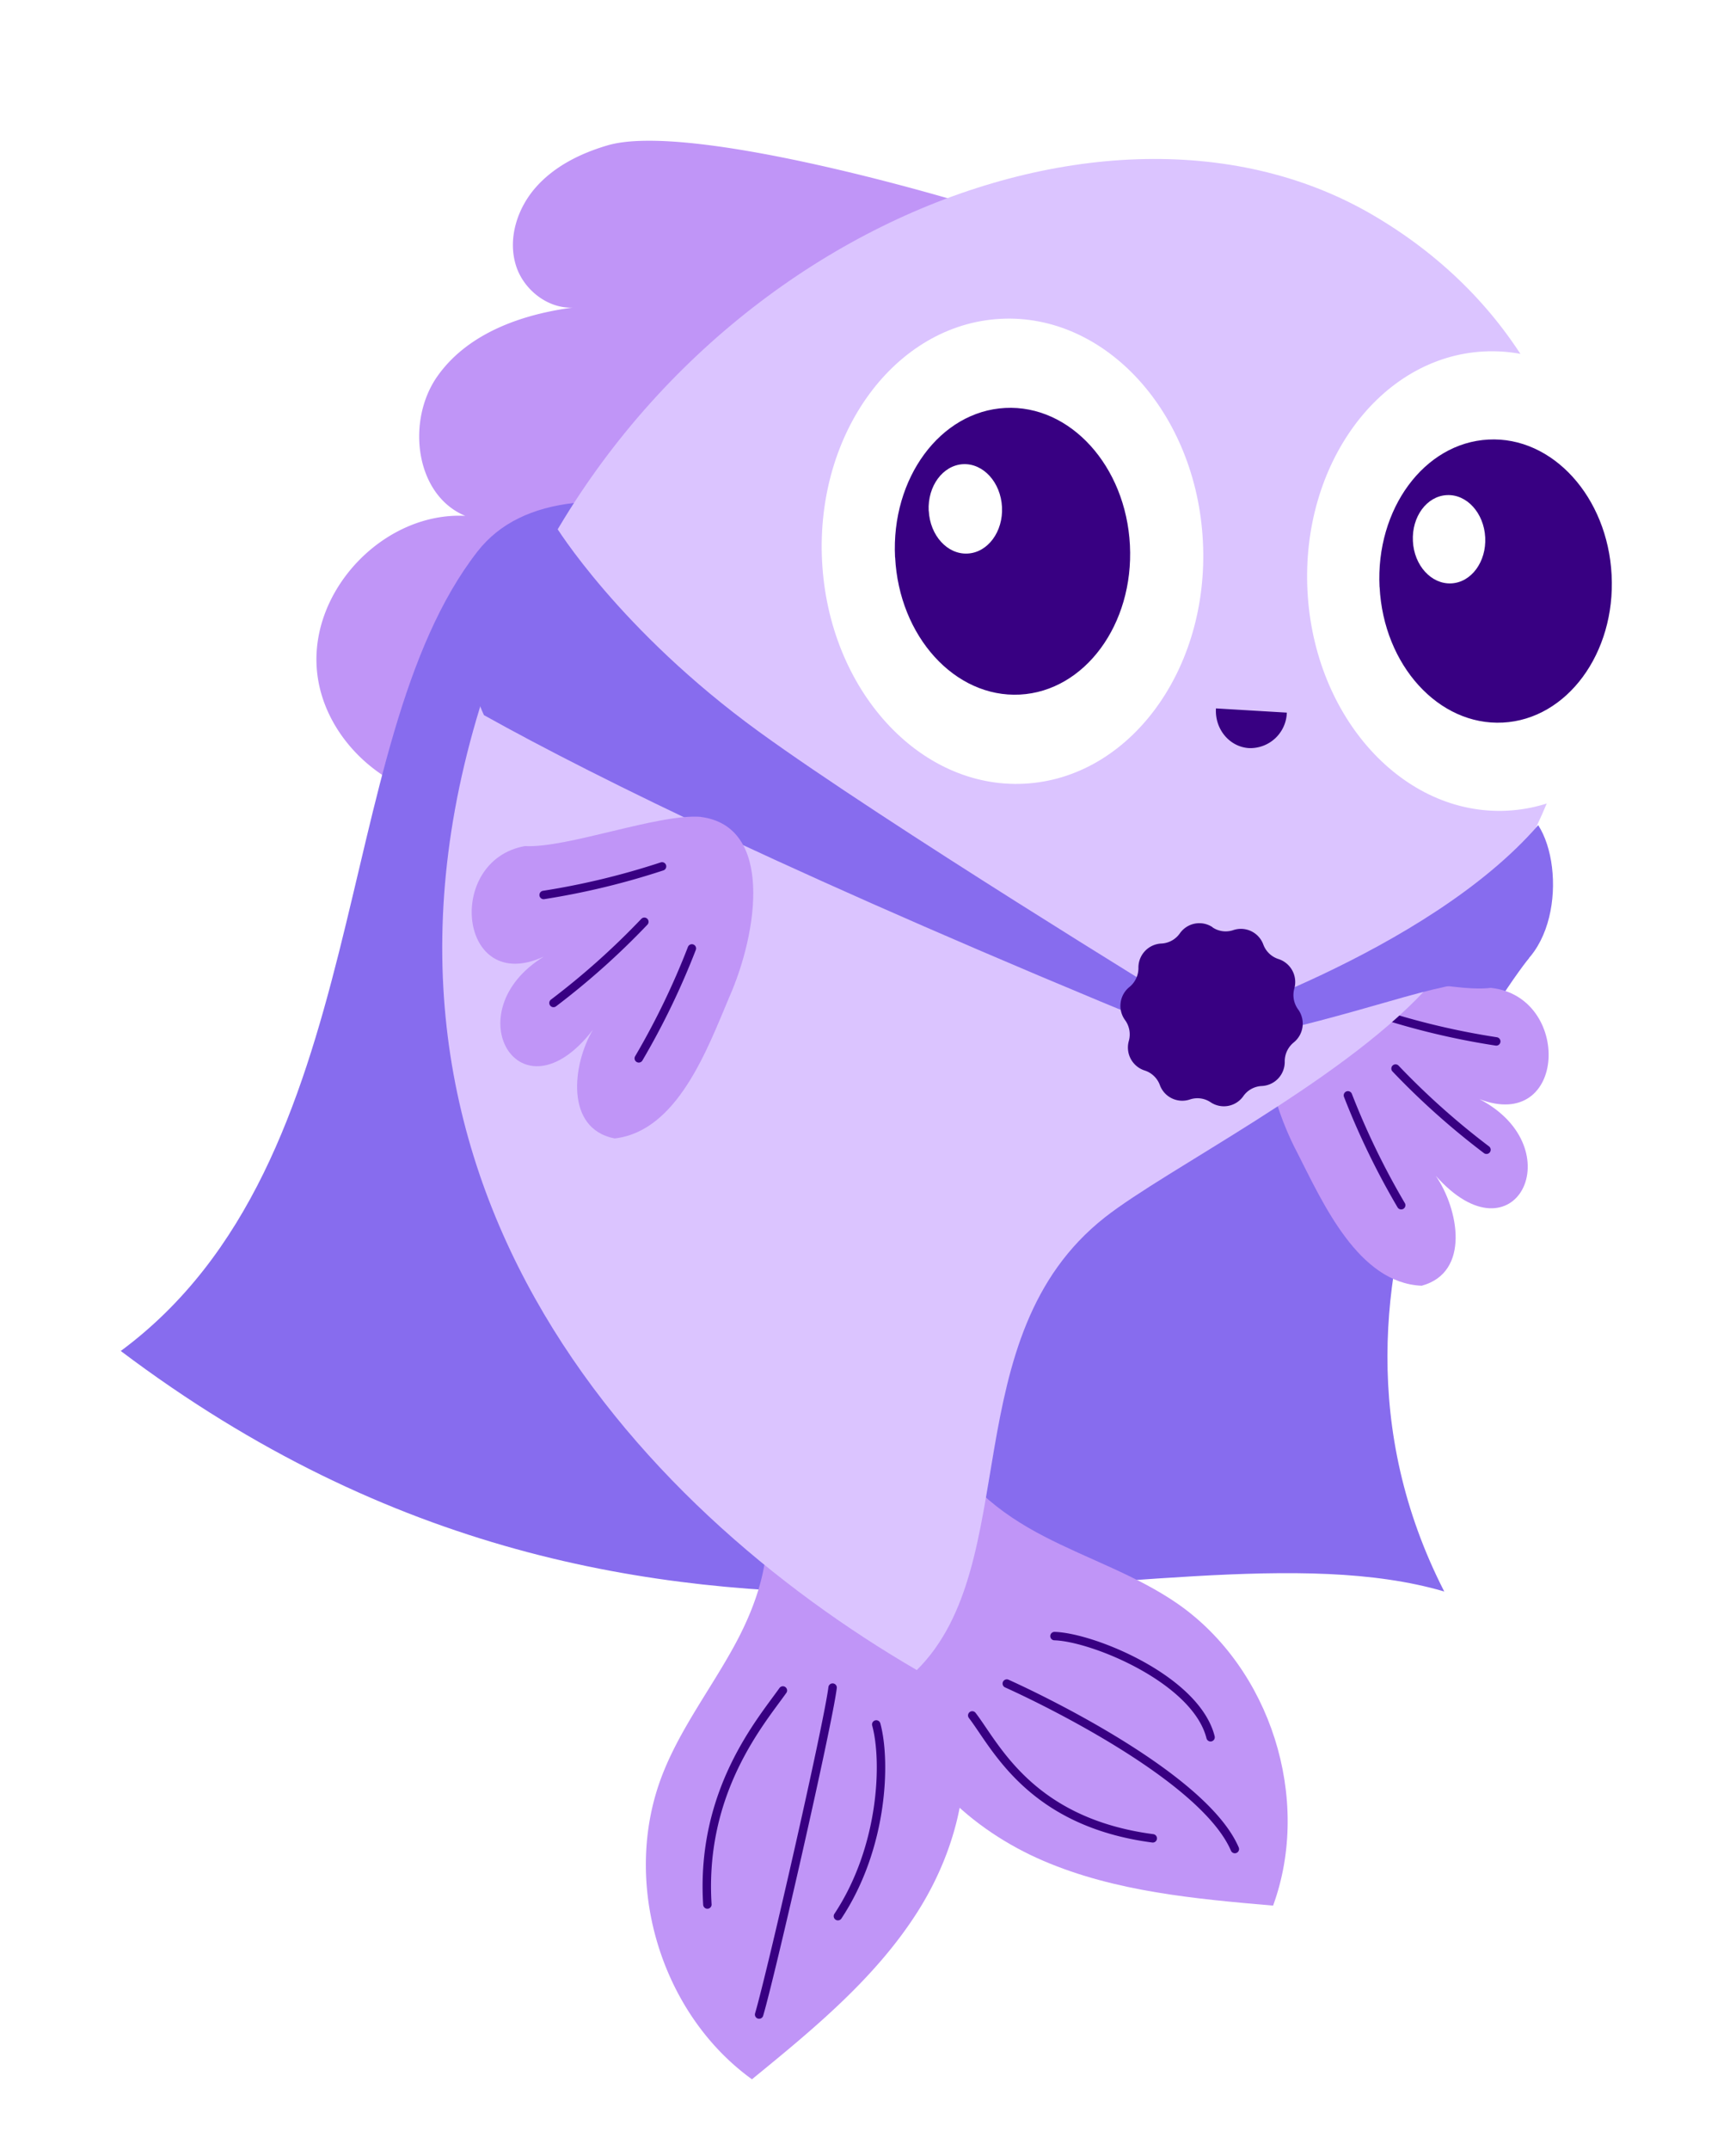 <svg xmlns="http://www.w3.org/2000/svg" fill="none" viewBox="0 0 206 255"><g filter="url(#a)"><path fill="#C095F7" d="M117.8 22.42c-9.4-3.25-40.18-12-49.73-9.17-3.19.94-6.28 2.47-8.48 4.96-2.2 2.49-3.35 6.05-2.38 9.23.96 3.18 4.35 5.61 7.6 4.94-6.42.72-13.17 2.96-16.9 8.24-3.73 5.28-2.66 14.1 3.3 16.57-9.45-.48-18.25 8.5-17.63 17.97.61 9.46 10.5 17.2 19.8 15.5 8.2-1.5 14-8.63 19.32-15.06a282.44 282.44 0 0 1 35.2-35.53c3.2-2.7 32.98-10.42 30.2-16-1.43-2.86-15.97-.15-20.3-1.65Z"/><path fill="#876CEE" d="M10.33 156.25c64.2 48.4 123.42 18.67 157.05 28.53-19.7-38.47 10.05-75.12 10.05-75.12S73.88 34.13 52.65 61.43c-17.85 22.94-11.88 72.31-42.32 94.82Z"/><path fill="#C095F7" d="M86.44 174.13c1.57 5.7-.43 11.8-3.25 16.99-2.83 5.2-6.49 9.96-8.62 15.47-4.86 12.58-.26 28.17 10.66 36.05 7.2-5.88 14.55-11.9 19.57-19.74 5.02-7.84 7.44-17.95 4-26.6.44 6.61-1.44-20.25-5.5-24.47-5.2-.64-10.48-1.13-15.7-1.25a5.48 5.48 0 0 0-2.34.3c-.73.3-1.34 1.04-1.26 1.83.08.8 1.8 1.89 2.44 1.42Z"/><path fill="#C095F7" d="M107.73 166.03c1.88 5.62 6.95 9.52 12.2 12.23 5.23 2.71 10.93 4.6 15.78 7.95 11.06 7.67 15.98 23.17 11.36 35.83-9.25-.8-18.7-1.65-27.23-5.3-8.54-3.65-16.2-10.66-18.2-19.76 3.34 5.73-10.13-17.56-9.14-23.36 3.93-3.46 8.03-6.84 12.3-9.9.6-.5 1.33-.87 2.1-1.07.78-.15 1.7.11 2.07.81.37.7-.45 2.6-1.24 2.57ZM151.86 111.18c-8.57 1.73-5.84 14.13-1.9 21.59 3.03 5.95 7.24 15.43 14.74 15.74 5.82-1.58 4.37-9.12 1.68-13.03 9.39 10.54 16.3-3.31 5.18-9.1 10.41 3.98 10.98-12.2 1.35-13.2-4.98.6-16.05-2.74-21.05-2Z"/><path stroke="#380082" stroke-linecap="round" stroke-miterlimit="10" d="M159.5 116.19a88.6 88.6 0 0 0 14.05 3.34M161.6 122.75a89.48 89.48 0 0 0 10.79 9.63M155.95 125.93a90.14 90.14 0 0 0 6.32 13.03"/><path fill="#DBC4FF" d="M54.28 75.85c-20.55 59.18 17.57 99.1 50.51 118.25 12.72-12.6 4.34-39.56 22.32-53.7 7.3-5.74 27.61-15.83 37.93-26.87 27.58-29.53 26.64-73-6.3-92.12C125.78 2.3 71.46 26.34 54.27 75.85Z"/><path fill="#fff" d="M93.55 62.57c-.78-15.23 8.7-28.1 21.19-28.75 12.48-.65 23.23 11.17 24 26.4.78 15.22-8.7 28.09-21.18 28.74-12.48.65-23.23-11.17-24.01-26.4Z"/><path fill="#380082" d="M102.21 62.11c-.48-9.39 5.37-17.32 13.07-17.72 7.7-.4 14.32 6.88 14.8 16.27.48 9.4-5.37 17.33-13.06 17.73-7.7.4-14.33-6.89-14.8-16.28Z"/><path fill="#fff" d="M106.2 56.59c-.14-2.93 1.68-5.4 4.08-5.53 2.4-.12 4.47 2.15 4.62 5.08.15 2.92-1.68 5.4-4.08 5.52-2.4.13-4.46-2.14-4.61-5.07ZM151.15 66.09c-.77-15.04 8.6-27.76 20.93-28.4 12.33-.64 22.95 11.03 23.72 26.07.76 15.05-8.6 27.76-20.93 28.4-12.33.64-22.95-11.03-23.72-26.07Z"/><path fill="#380082" d="M159.7 65.64c-.47-9.27 5.31-17.11 12.92-17.5 7.6-.4 14.15 6.8 14.62 16.07.48 9.27-5.3 17.11-12.9 17.5-7.61.4-14.16-6.8-14.63-16.07Z"/><path fill="#fff" d="M163.66 60.19c-.15-2.9 1.65-5.34 4.02-5.46 2.37-.13 4.41 2.12 4.56 5.01.15 2.9-1.65 5.34-4.02 5.46-2.37.12-4.42-2.12-4.56-5.01Z"/><path fill="#380082" d="M140.29 80.04c-.15 2.46 1.62 4.57 3.94 4.7a4.34 4.34 0 0 0 4.47-4.21l-8.41-.5Z"/><path fill="#876CEE" d="M135.98 115.04s-34.95-21.38-49.94-32.26C69.46 70.74 61.9 58.35 61.9 58.35s-13.9 11.14-8.47 22.48c13.66 7.62 38.31 19.68 80.89 37.16-.22-2.42 1.65-2.95 1.65-2.95ZM137.1 117.97s28.28-8.94 41.43-24.09c3.35 5.2 2.31 17.8-6.64 18.5-7.65.59-15.26 4.51-34.02 7.97.36-1.79-.77-2.38-.77-2.38Z"/><path fill="#380082" d="M139.88 105.98a2.82 2.82 0 0 0-3.88.74 2.84 2.84 0 0 1-2.19 1.2 2.85 2.85 0 0 0-2.72 2.89 2.88 2.88 0 0 1-1.06 2.26 2.87 2.87 0 0 0-.52 3.94 2.88 2.88 0 0 1 .44 2.47 2.86 2.86 0 0 0 1.88 3.5 2.84 2.84 0 0 1 1.8 1.72 2.83 2.83 0 0 0 3.56 1.72 2.8 2.8 0 0 1 2.47.33 2.82 2.82 0 0 0 3.88-.73 2.83 2.83 0 0 1 2.19-1.2 2.85 2.85 0 0 0 2.72-2.89 2.89 2.89 0 0 1 1.06-2.27 2.87 2.87 0 0 0 .52-3.94 2.9 2.9 0 0 1-.44-2.47 2.86 2.86 0 0 0-1.88-3.49 2.84 2.84 0 0 1-1.8-1.72 2.83 2.83 0 0 0-3.57-1.71 2.8 2.8 0 0 1-2.46-.33v-.02Z"/><path fill="#C095F7" d="M79.14 92.9c8.68 1.1 6.8 13.68 3.39 21.4-2.6 6.14-6.15 15.9-13.6 16.74-5.92-1.16-5-8.8-2.58-12.88-8.64 11.18-16.5-2.15-5.8-8.7-10.12 4.7-11.8-11.4-2.26-13.1 5 .27 15.81-3.85 20.85-3.47Z"/><path stroke="#380082" stroke-linecap="round" stroke-miterlimit="10" d="M74.56 98.77a89.13 89.13 0 0 1-14.05 3.39M72.46 105.34a89.55 89.55 0 0 1-10.78 9.63M78.1 108.5a89.79 89.79 0 0 1-6.3 13.04M88.9 196.52c-2.64 3.72-9.8 12-8.96 25.39M94.8 196.18c-.57 4.52-7.27 33.86-8.72 38.78M99.98 200.55c1.19 4.37.85 14.58-4.55 22.74M111.37 199.48c2.77 3.6 6.86 12.66 21.42 14.58M115.47 195.7c4.14 1.86 23.4 11.12 27.06 19.63M121.13 190.07c4.54.13 16.8 5.14 18.52 12"/></g><defs><filter id="a" width="197.51" height="241.94" x="8.33" y="10.7" color-interpolation-filters="sRGB" filterUnits="userSpaceOnUse"><feFlood flood-opacity="0" result="BackgroundImageFix"/><feColorMatrix in="SourceAlpha" result="hardAlpha" values="0 0 0 0 0 0 0 0 0 0 0 0 0 0 0 0 0 0 127 0"/><feOffset dx="4" dy="4"/><feGaussianBlur stdDeviation="3"/><feComposite in2="hardAlpha" operator="out"/><feColorMatrix values="0 0 0 0 0 0 0 0 0 0 0 0 0 0 0 0 0 0 0.1 0"/><feBlend in2="BackgroundImageFix" mode="multiply" result="effect1_dropShadow_668_1373"/><feBlend in="SourceGraphic" in2="effect1_dropShadow_668_1373" result="shape"/></filter></defs></svg>